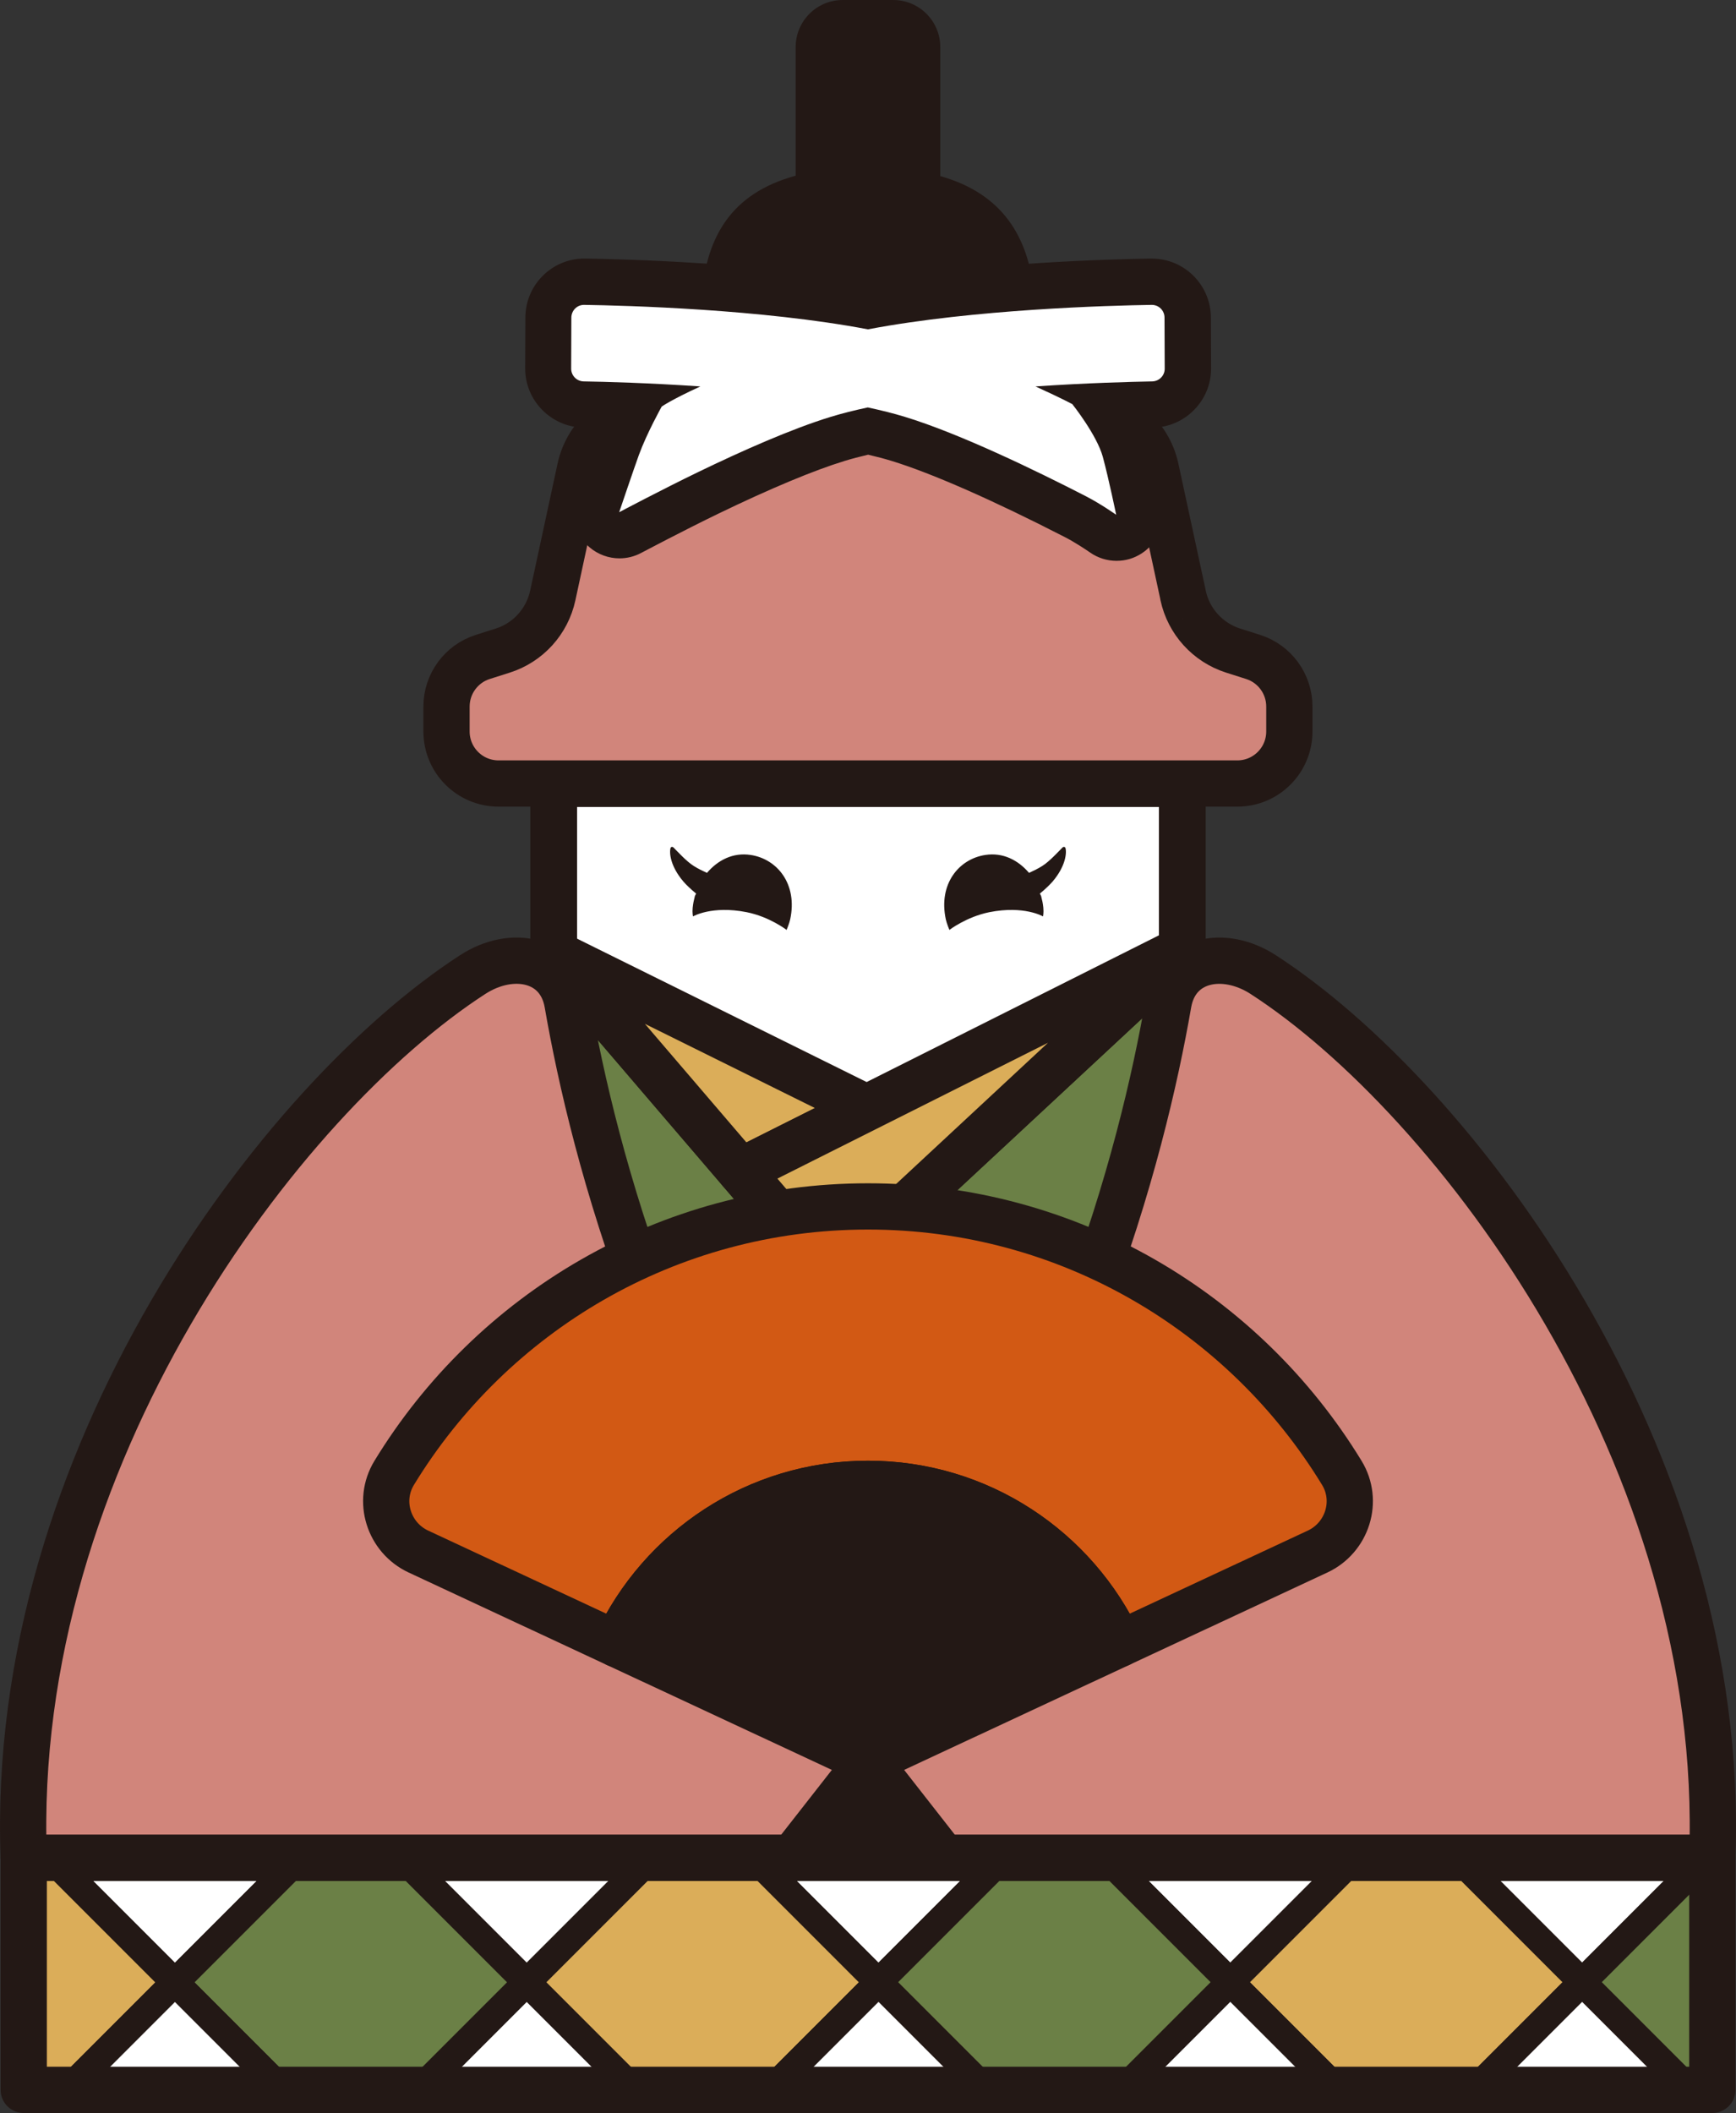 <svg viewBox="0 0 266.16 323.86" xmlns="http://www.w3.org/2000/svg" xmlns:xlink="http://www.w3.org/1999/xlink"><rect x="0" y="0" width="266.16" height="323.86" fill="#333333" stroke="none"/><clipPath id="a"><path d="m3.64 284.76h258.89v35.56h-258.89z"/></clipPath><g stroke="#231815" stroke-linecap="round" stroke-linejoin="round"><path d="m84.89 120.09h96.38v50.42h-96.38z" fill="#fff" stroke-width="7.18"/><path d="m127.36 195.64-42.47-49.59v116.04h96.37v-116.56z" fill="#6b8046" stroke-width="7.09"/><path d="m84.89 146.05 48 23.76-19.34 9.7z" fill="#dbad59" stroke-width="7.09"/><path d="m181.26 145.53-67.71 33.98 13.81 16.13z" fill="#dbad59" stroke-width="7.09"/><path d="m262.52 284.76c2.32-61.27-39.53-116.43-68.86-135.39-6.02-3.89-13.34-2.44-14.53 4.45-3.99 23-15.19 66.21-46.06 107.07-30.87-40.86-42.07-84.07-46.06-107.07-1.19-6.89-8.51-8.35-14.53-4.45-29.32 18.96-71.16 74.12-68.84 135.39h258.89z" fill="#d1857b" stroke-width="7.09"/></g><path d="m158.51 44.6c-.94-8.26-4.72-14.89-14.35-17.61v-19.78c0-3.98-3.23-7.21-7.21-7.21h-7.75c-3.98 0-7.21 3.23-7.21 7.21v19.72c-10.11 2.75-13.5 9.6-14.35 17.67-1.02 9.77 11.39 17.79 25.43 17.79s26.54-8.03 25.43-17.79z" fill="#231815"/><path d="m181.4 91.27-4.2-19.47c-1.13-5.24-5.77-8.99-11.14-8.99h-65.97c-5.37 0-10 3.74-11.14 8.99l-4.2 19.47c-.86 3.99-3.79 7.22-7.68 8.45l-3.05.97c-3.31 1.05-5.56 4.13-5.56 7.6v3.83c0 4.4 3.57 7.97 7.97 7.97h113.28c4.4 0 7.97-3.57 7.97-7.97v-3.83c0-3.47-2.25-6.55-5.56-7.6l-3.05-.97c-3.89-1.24-6.82-4.46-7.68-8.45z" fill="#d1857b" stroke="#231815" stroke-linecap="round" stroke-linejoin="round" stroke-width="7.09"/><path d="m115.09 131.04c-2.69-.41-5.01.77-6.7 2.75-.68-.31-1.39-.66-2.01-1.05-1.13-.7-2.52-2.25-3.14-2.86-.13-.13-.38-.09-.43.08-.22.73-.05 2.79 1.97 5.16.37.44 1.2 1.24 1.95 1.84l-.19.37c-.2.85-.25 1-.34 1.79-.08.79.05 1.34.05 1.34s2.88-1.7 8.21-.65c3.5.69 6.14 2.72 6.14 2.72s.41-.97.55-1.62c1.16-5.39-1.97-9.25-6.06-9.87z" fill="#231815"/><path d="m163.35 129.96c-.05-.17-.3-.21-.43-.08-.62.61-2.01 2.16-3.14 2.86-.62.39-1.33.74-2.01 1.05-1.69-1.98-4.01-3.16-6.7-2.75-4.09.62-7.22 4.48-6.06 9.87.14.65.55 1.62.55 1.62s2.64-2.02 6.14-2.72c5.33-1.05 8.21.65 8.21.65s.13-.54.05-1.34c-.08-.79-.14-.94-.34-1.79l-.19-.37c.75-.6 1.57-1.4 1.95-1.84 2.02-2.37 2.19-4.43 1.97-5.16z" fill="#231815"/><path d="m171.16 82.43c-.71 0-1.43-.21-2.04-.64-.02-.02-2.22-1.55-4.27-2.61-6.5-3.34-18.67-9.32-27.14-11.91-1.36-.42-2.92-.82-4.64-1.2-1.72.38-3.28.79-4.64 1.2-4.85 1.48-11.7 4.33-19.8 8.25-5.47 2.64-11.96 6.08-12.02 6.11-.52.28-1.09.41-1.66.41-.82 0-1.64-.29-2.3-.84-1.11-.94-1.53-2.46-1.06-3.83.1-.28 2.34-6.91 3.04-8.85.82-2.25 2.03-4.7 2.85-6.28-3.45-.14-6.25-.21-8.05-.24-2.99-.05-5.42-2.53-5.41-5.52l.03-7.82c.01-3.02 2.47-5.48 5.48-5.48 6.13.09 26.95.63 43.53 3.69 16.58-3.06 37.4-3.6 43.45-3.69 3.09 0 5.55 2.46 5.56 5.48l.03 7.82c.01 2.99-2.41 5.47-5.41 5.52-1.73.03-4.4.09-7.68.22 1.27 1.88 2.85 4.51 3.49 6.85.94 3.43 2.06 8.87 2.11 9.1.29 1.42-.31 2.88-1.53 3.68-.59.39-1.27.58-1.94.58z" fill="#231815"/><path d="m176.61 46.73c1.07 0 1.93.87 1.94 1.95l.03 7.82c0 1.07-.85 1.94-1.92 1.96-3.19.05-10 .23-17.89.77 4.32 1.97 5.71 2.75 5.71 2.75s3.72 4.67 4.64 8.03 2.05 8.88 2.05 8.88-2.38-1.68-4.68-2.86c-7.46-3.83-19.24-9.56-27.72-12.15-1.74-.53-3.65-1.01-5.68-1.44-2.02.43-3.94.91-5.68 1.44-6.02 1.84-13.69 5.25-20.3 8.45-5.59 2.7-12.14 6.17-12.14 6.17s2.32-6.85 3.02-8.77c1.24-3.39 3.5-7.42 3.5-7.42s1.45-1.04 5.93-3.09c-7.9-.54-14.71-.71-17.89-.77-1.07-.02-1.93-.89-1.92-1.96l.03-7.82c0-1.08.86-1.95 1.94-1.95h.03c6.46.1 27.2.65 43.5 3.75 16.3-3.1 37.04-3.65 43.5-3.75h.03m0-7.09s-.1 0-.13 0c-6.04.09-26.66.62-43.4 3.63-16.74-3.01-37.35-3.54-43.39-3.63-.04 0-.1 0-.14 0-4.96 0-9.01 4.04-9.03 9.01l-.03 7.82c-.02 4.92 3.97 8.99 8.89 9.07.71.01 1.59.03 2.6.06-.24.57-.46 1.14-.67 1.7-.72 1.98-2.98 8.64-3.07 8.93-.93 2.75-.09 5.79 2.12 7.67 1.31 1.11 2.94 1.69 4.59 1.69 1.13 0 2.27-.27 3.32-.83.06-.03 6.5-3.44 11.9-6.05 7.94-3.84 14.61-6.62 19.29-8.05 1.07-.33 2.28-.65 3.61-.96 1.33.31 2.54.63 3.61.96 6.08 1.86 15.51 6 26.55 11.67 1.51.77 3.29 1.96 3.85 2.35 1.22.86 2.65 1.29 4.07 1.29s2.71-.39 3.89-1.16c2.43-1.59 3.64-4.51 3.05-7.35-.05-.23-1.19-5.78-2.16-9.31-.23-.84-.55-1.71-.93-2.56.66-.02 1.25-.03 1.76-.04 4.92-.08 8.91-4.15 8.89-9.07l-.03-7.82c-.02-4.97-4.07-9.01-9.03-9.01z" fill="#231815"/><path d="m164.47 61.98s-1.39-.78-5.71-2.75c7.9-.54 14.71-.71 17.89-.77 1.07-.02 1.93-.89 1.92-1.96l-.03-7.82c0-1.09-.88-1.96-1.97-1.95-6.46.1-27.2.65-43.5 3.75-16.3-3.1-37.04-3.65-43.5-3.75-1.09-.02-1.96.86-1.97 1.95l-.03 7.82c0 1.07.85 1.94 1.92 1.96 3.19.05 10 .23 17.89.77-4.48 2.05-5.93 3.09-5.93 3.09s-2.26 4.03-3.5 7.42c-.7 1.92-3.02 8.77-3.02 8.77s6.55-3.47 12.14-6.17c6.61-3.2 14.29-6.61 20.3-8.45 1.74-.53 3.65-1.01 5.68-1.44 2.02.43 3.94.91 5.68 1.44 8.49 2.59 20.26 8.32 27.72 12.15 2.3 1.18 4.68 2.86 4.68 2.86s-1.14-5.52-2.05-8.88c-.92-3.36-4.64-8.03-4.64-8.03z" fill="#fff"/><g clip-path="url(#a)" stroke="#231815" stroke-linecap="round" stroke-linejoin="round" stroke-width="4.25"><path d="m223.49 257.84h38.14v38.14h-38.14z" fill="#fff" transform="matrix(.707 .707 -.707 .707 266.85 -90.41)"/><path d="m250.46 284.81h38.14v38.14h-38.14z" fill="#6b8046" transform="matrix(.707 .707 -.707 .707 293.82 -101.58)"/><path d="m169.54 257.84h38.14v38.14h-38.14z" fill="#fff" transform="matrix(.707 .707 -.707 .707 251.05 -52.27)"/><path d="m196.52 284.81h38.14v38.14h-38.14z" fill="#dbad59" transform="matrix(.707 .707 -.707 .707 278.02 -63.44)"/><path d="m223.49 311.78h38.14v38.14h-38.14z" fill="#fff" transform="matrix(.707 .707 -.707 .707 304.99 -74.61)"/><path d="m115.6 257.84h38.14v38.14h-38.14z" fill="#fff" transform="matrix(.707 .707 -.707 .707 235.25 -14.12)"/><path d="m142.57 284.81h38.14v38.14h-38.14z" fill="#6b8046" transform="matrix(.707 .707 -.707 .707 262.22 -25.3)"/><path d="m169.54 311.78h38.14v38.14h-38.14z" fill="#fff" transform="matrix(.707 .707 -.707 .707 289.19 -36.47)"/><path d="m61.66 257.84h38.14v38.14h-38.14z" fill="#fff" transform="matrix(.707 .707 -.707 .707 219.45 24.02)"/><path d="m88.63 284.81h38.14v38.14h-38.14z" fill="#dbad59" transform="matrix(.707 .707 -.707 .707 246.42 12.85)"/><path d="m115.6 311.78h38.14v38.14h-38.14z" fill="#fff" transform="matrix(.707 .707 -.707 .707 273.39 1.67)"/><path d="m7.72 257.84h38.14v38.14h-38.14z" fill="#fff" transform="matrix(.707 .707 -.707 .707 203.65 62.16)"/><path d="m34.69 284.81h38.14v38.14h-38.14z" fill="#6b8046" transform="matrix(.707 .707 -.707 .707 230.62 50.99)"/><path d="m61.66 311.78h38.14v38.14h-38.14z" fill="#fff" transform="matrix(.707 .707 -.707 .707 257.59 39.82)"/><path d="m-19.25 284.81h38.14v38.14h-38.14z" fill="#dbad59" transform="matrix(.707 .707 -.707 .707 214.82 89.13)"/><path d="m7.72 311.78h38.14v38.14h-38.14z" fill="#fff" transform="matrix(.707 .707 -.707 .707 241.79 77.96)"/></g><path d="m3.64 284.76h258.89v35.56h-258.89z" fill="none" stroke="#231815" stroke-linecap="round" stroke-linejoin="round" stroke-width="7.09"/><path d="m133.08 269.95-11.59 14.81h23.18z" fill="#231815" stroke="#231815" stroke-linecap="round" stroke-linejoin="round" stroke-width="7.09"/><path d="m133.08 227.43c17.06 0 31.76 10.05 38.54 24.55l30.39-14.17c4.56-2.13 6.34-7.75 3.72-12.05-14.93-24.49-41.87-40.85-72.65-40.85s-57.72 16.36-72.65 40.85c-2.62 4.3-.84 9.92 3.72 12.05l30.39 14.17c6.77-14.5 21.48-24.55 38.54-24.55z" fill="#d25914" stroke="#231815" stroke-linecap="round" stroke-linejoin="round" stroke-width="7.09"/><path d="m133.08 227.43c-17.06 0-31.76 10.05-38.54 24.55l38.54 17.97 38.54-17.97c-6.77-14.5-21.48-24.55-38.54-24.55z" fill="#231815" stroke="#231815" stroke-linecap="round" stroke-linejoin="round" stroke-width="7.09"/></svg>